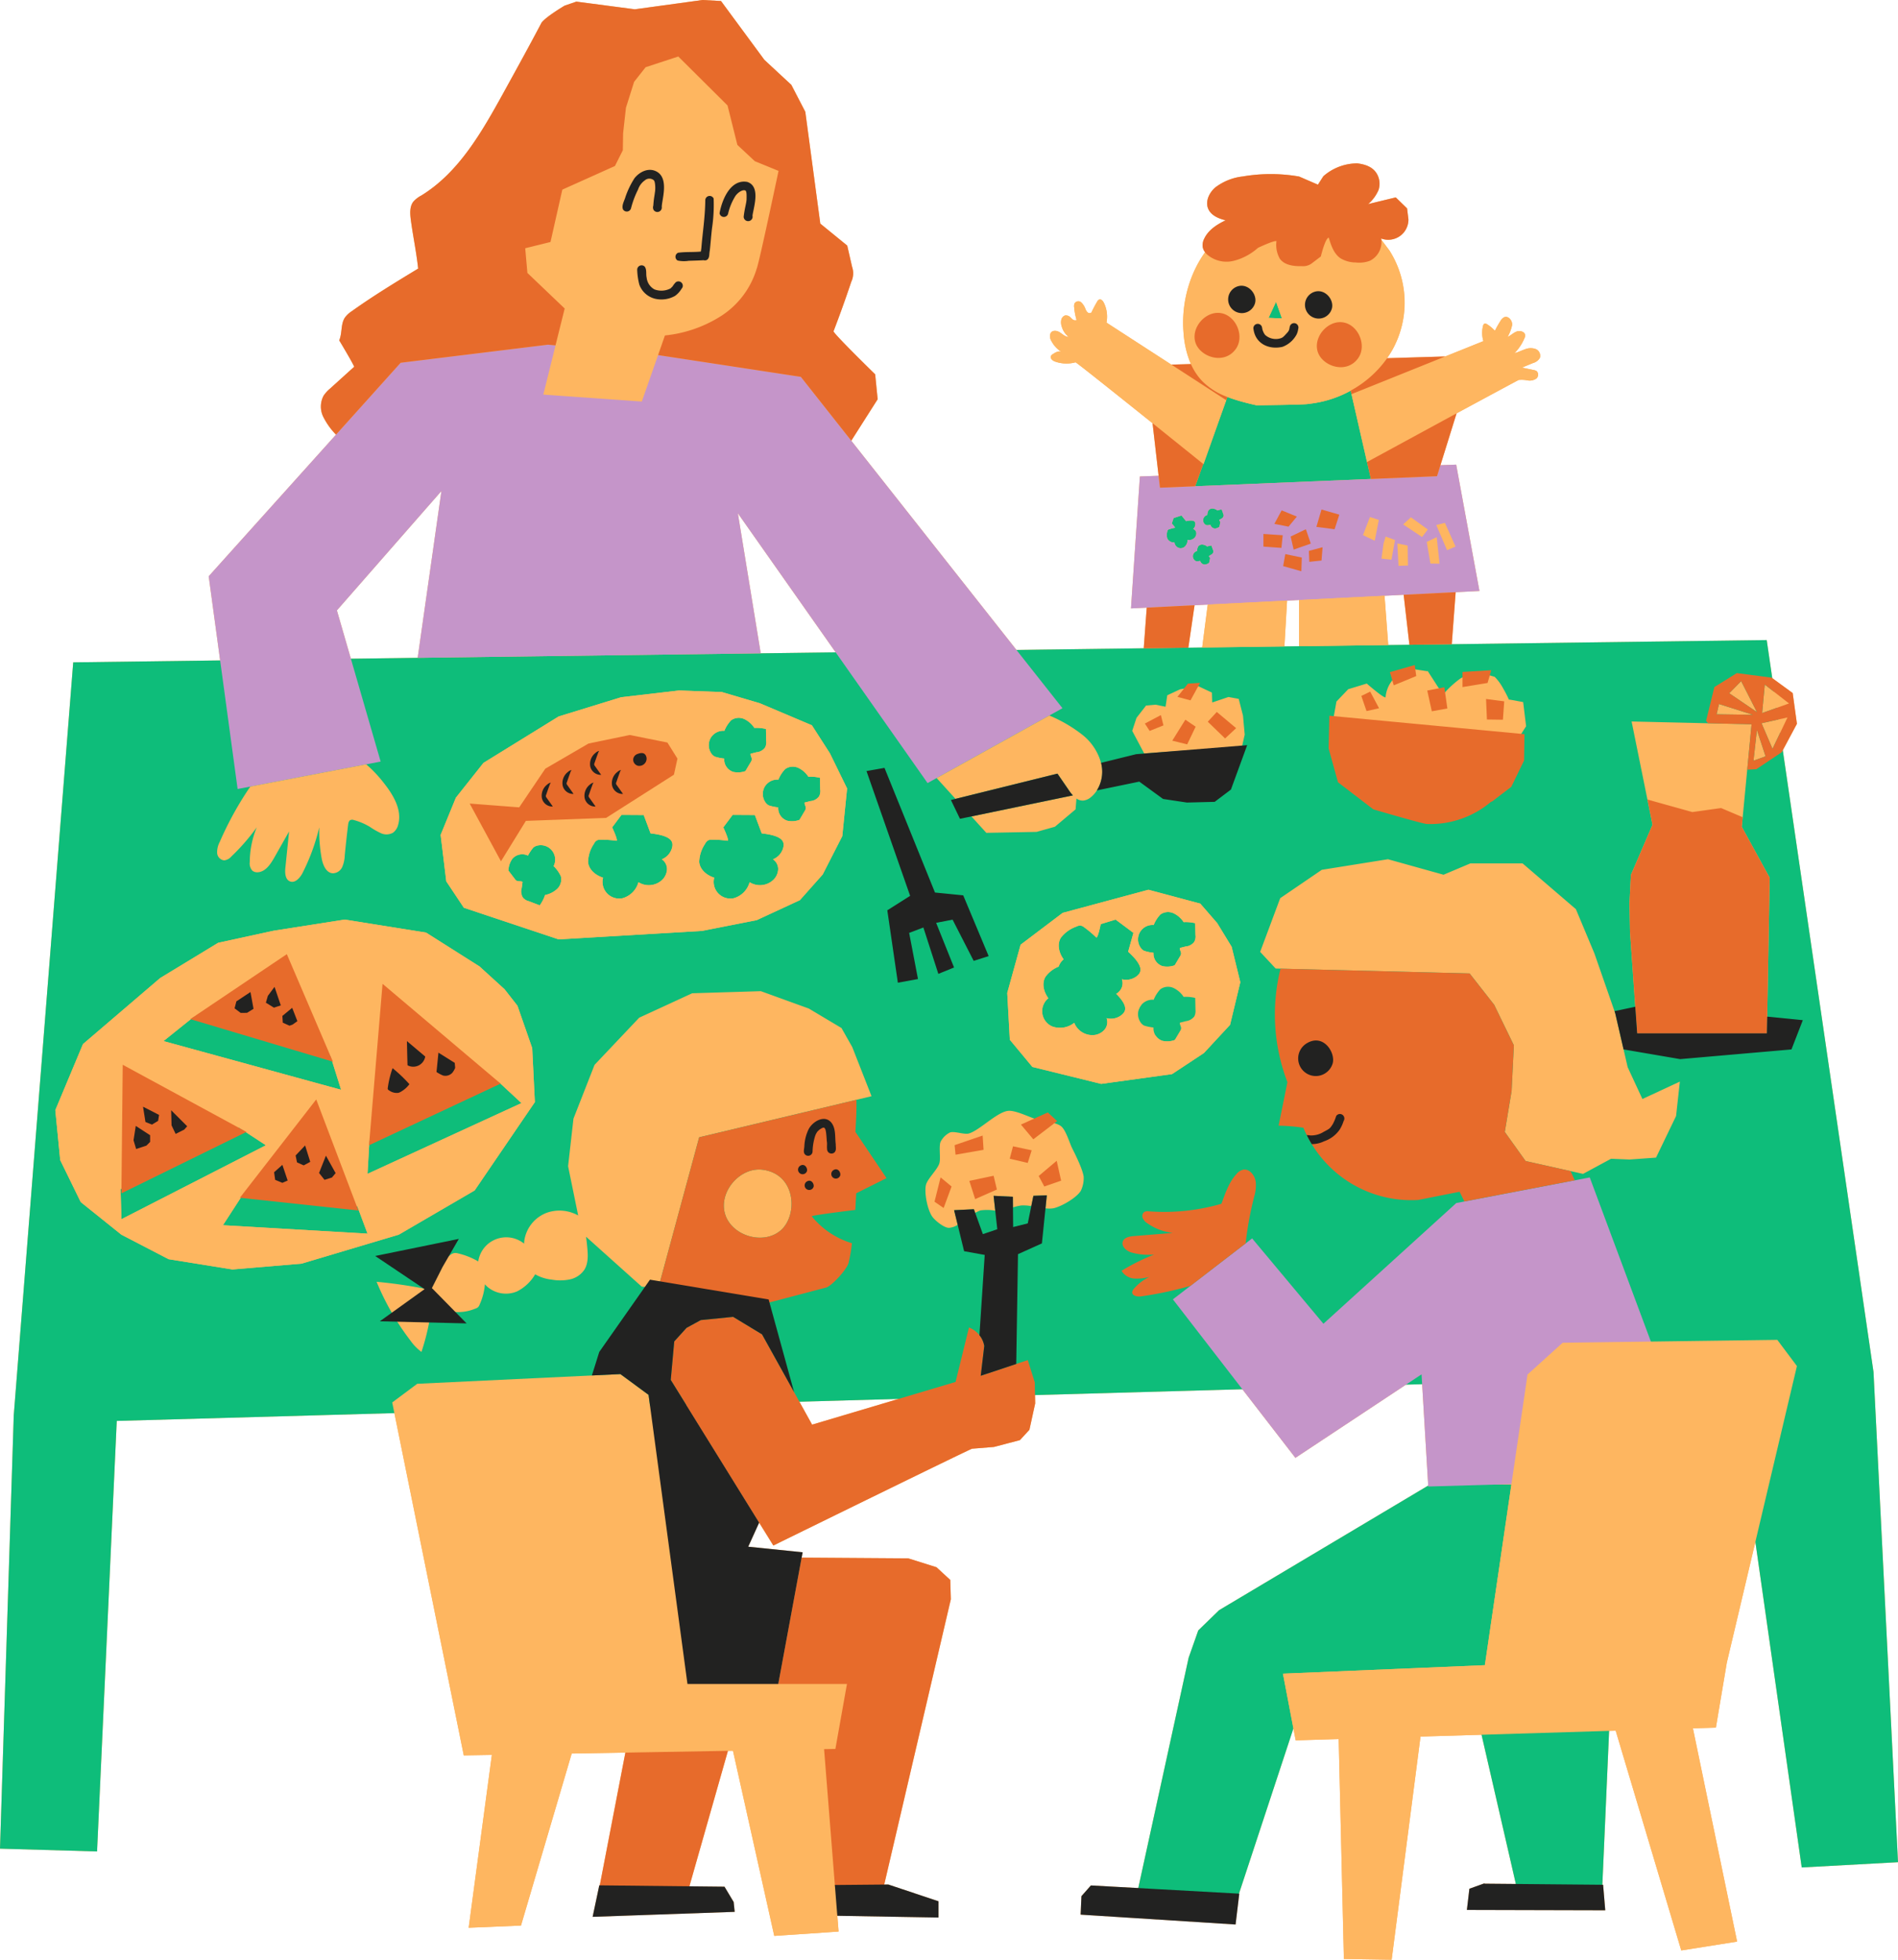 <?xml version="1.0" encoding="UTF-8"?><svg xmlns="http://www.w3.org/2000/svg" xmlns:xlink="http://www.w3.org/1999/xlink" data-name="Layer 1" height="448.7" preserveAspectRatio="xMidYMid meet" version="1.0" viewBox="0.0 0.0 434.7 448.7" width="434.7" zoomAndPan="magnify"><g id="change1_1"><path d="M347.83,87a6.947,6.947,0,0,1,2.03.1,2.696,2.696,0,0,0,1.95-.38,1.154,1.154,0,0,0,.12-1.75,1.691,1.691,0,0,0-.66-.24c-.91-.19-1.81-.38-2.71-.56.85-.35,1.71-.7,2.56-1.05a2.577,2.577,0,0,0,1.57-1.2,1.676,1.676,0,0,0-1.02-2.02,3.459,3.459,0,0,0-2.45.1c-.79.27-1.54.67-2.35.86a10.777,10.777,0,0,0,2.25-3.36,1.537,1.537,0,0,0,.18-.75c-.06-.81-1.17-1.12-1.93-.84-.76.28-1.35.91-2.09,1.24a9.087,9.087,0,0,0,1.05-2.77c.05-.99-.86-2.11-1.79-1.76a1.976,1.976,0,0,0-.88.86,21.23,21.23,0,0,0-1.28,2.27A8.17,8.17,0,0,0,340.57,74.24a.672.672,0,0,0-.6-.13.707.707,0,0,0-.27.36,6.536,6.536,0,0,0,.04,3.64L309.533,90.249h0L331,81.62l-13.3.4c-.07.1-.147.194-.219.293A22.137,22.137,0,0,0,318.21,57.34l-1.86-2.468c-.011-.088-.009-.178-.026-.265a4.624,4.624,0,0,0,6.248-4.37l-.309-2.519L319.678,45.199s-5.892,1.416-6.333,1.539a8.948,8.948,0,0,0,2.374-3.219,4.53,4.53,0,0,0-.522-3.956c-.773-1.142-2.102-1.888-4.335-2.155a11.802,11.802,0,0,0-7.773,2.941l-1.242,1.934-4.307-1.861a38.035,38.035,0,0,0-12.911-.017,12.726,12.726,0,0,0-6.308,2.527c-1.382,1.198-2.324,3.188-1.606,4.871.662,1.554,2.424,2.268,3.989,2.64-1.997.947-3.991,2.236-4.917,4.243a3.236,3.236,0,0,0-.327,1.927,2.764,2.764,0,0,0,.545,1.146A28.065,28.065,0,0,0,271.05,75.95a21.86,21.86,0,0,0,1.724,7.439L272.76,83.36l-4.47.13,12.557,8.138h0L253.42,73.87a7.175,7.175,0,0,0-.59-4.51c-.23-.47-.67-.96-1.11-.76a1.191,1.191,0,0,0-.47.52c-.47.8-.9,1.62-1.3,2.47-.75.36-1.08-.25-1.35-.83a3.773,3.773,0,0,0-1.01-1.56.991.991,0,0,0-1.51.34,1.784,1.784,0,0,0-.06.83,14.334,14.334,0,0,0,.55,2.92c-.68.2-.99-.22-1.36-.57a1.425,1.425,0,0,0-1.3-.48,1.377,1.377,0,0,0-.86,1.06,2.987,2.987,0,0,0,.12,1.48,4.686,4.686,0,0,0,1.57,2.36c-.77-.01-1.39-.65-2.06-1.07-.67-.41-1.69-.52-2.08.25a2.046,2.046,0,0,0,.22,1.79,6.38,6.38,0,0,0,2.3,2.47c-.64-.31-1.37.1-1.99.51a1.102,1.102,0,0,0-.42.41c-.25.55.35,1.07.85,1.26a7.883,7.883,0,0,0,4.78.2c.378.161,9.485,7.427,17.631,13.953l1.384,12.028L261.07,109.1l-2.04,30.21,5.691-.285L262.64,139.13l-.69,9.306-29.151.383L183.42,86.29l11.55,14.62,6.04-9.49-.57-5.71s-9.37-9.14-9.54-9.85q2.145-5.61,4.06-11.32a4.588,4.588,0,0,0,.19-3.46l-1.11-4.85-6.17-5.03-3.43-25.6-3.2-6.17-6.17-5.72L165.13.23,160.9,0,145.4,2.13,132,.37,129.32,1.29s-4.26,2.51-5.3,3.92c-2.86,5.43-5.83,10.81-8.79,16.18-4.89,8.85-10.13,18.09-18.74,23.38a6.235,6.235,0,0,0-1.85,1.44c-.83,1.12-.73,2.66-.56,4.04.48,3.69,1.27,7.34,1.69,11.25C90.63,64.62,85.49,67.74,80.59,71.24a6.171,6.171,0,0,0-1.57,1.44c-1.03,1.5-.6,3.58-1.33,5.25,0,0,3.1,5.15,3.43,6.05-1.84,1.66-3.68,3.33-5.52,4.99a7.715,7.715,0,0,0-1.49,1.64,5.301,5.301,0,0,0-.1,4.77,15.896,15.896,0,0,0,2.84,4.03,1.059,1.059,0,0,1,.1.12L91.76,83.06,47.8,131.95l2.62,19.268L16.77,151.66,3.15,324.07,0,423.29l22.23.64,4.51-98.58,63.585-1.79L106.22,401.94l6.43-.11-5.31,39.57,11.98-.5,11.62-39.39,36.93-.64,9.46,42.4,14.73-1-.287-3.61,23.177.4v-3.72l-11.5-3.84-.937.008L217.77,366.19l-.13-4.43-3.16-2.91-6.46-2.03-24.416-.17.226-1.22-12.46-1.28,2.5-5.51,3.249,5.242s45.145-22.155,45.522-22.17q2.501-.201,5.002-.403l5.952-1.565,2.172-2.361,1.322-6.043-.037-1.91,47.484-1.336,12.149,15.715,25.339-16.77,3.69-.104,1.388,23.22L279.22,368.68,274.44,373.32l-2.2,6.24-11.541,52.754-10.849-.601-2.165,2.448-.188,4.236,35.49,2.259.847-7.06-.071-.004,12.465-37.824L296.75,398.5l9.85-.3,1.19,50.35,10.94.17,6.61-51.09,13.979-.422,7.859,34.168-7.183-.065v-.082l-3.457,1.235-.576,4.857,31.692.082-.494-5.844-.17-.002,1.547-35.231L370.04,396.28l15.02,50.32,12.79-2.03L387.73,395.74l5.26-.16,2.5-14.86,6.545-27.682L412.65,427.59,434.7,426.39,429.09,314.14l-20.778-142.353L411.55,165.73l-.97-7.04-4.679-3.419L404.63,146.56l-72.13.948.89-11.916L338.84,135.32l-5.33-28.93-3.605.13L333.6,94.65m75.789,69.631-2.104.468-0-.001L409.39,164.28Zm-1.665,3.481,1.173-2.452-1.173,2.455Zm-.829-5.676-0-.002,2.842-1.015.002.002ZM310.567,88.724c-.128.08-.26.155-.39.232C310.307,88.879,310.439,88.804,310.567,88.724Zm1.197-.794c-.112.079-.228.154-.341.231C311.537,88.084,311.652,88.009,311.765,87.93Zm2.265-1.799c-.106.095-.215.187-.324.281C313.814,86.319,313.923,86.227,314.03,86.132Zm-1.11.935c-.106.084-.214.164-.321.247C312.706,87.231,312.814,87.15,312.92,87.066ZM287.79,92.8c-1.345-.308-2.712-.642-4.059-1.034C285.076,92.157,286.443,92.49,287.79,92.8Zm21.538-3.349c-.023.013-.045.027-.068.039a.355.355,0,0,0,.09-.04m5.401-3.992c.114-.11.228-.22.34-.333C314.979,85.238,314.865,85.348,314.751,85.458Zm1.888-2.05q.218-.267.429-.541Q316.857,83.14,316.639,83.408Zm-.911,1.049c.127-.138.253-.277.377-.418Q315.919,84.251,315.728,84.457Zm-41.52,1.419c-.181-.252-.354-.509-.517-.773Q273.935,85.499,274.208,85.876Zm-.788-1.224c-.148-.262-.286-.53-.418-.801C273.135,84.122,273.271,84.39,273.42,84.652ZM275.39,87.31a12.336,12.336,0,0,1-.906-1.054A12.256,12.256,0,0,0,275.39,87.31a17.284,17.284,0,0,0,7.216,4.116c-.504-.164-1.005-.336-1.496-.526A15.804,15.804,0,0,1,275.39,87.31Zm-3.22,60.99,1.42-9.718,3.02-.151L275.34,148.26l18.83-.25.61-10.487,32.215-1.61L321.48,136.19l1.32,11.446-4.849.064L317.1,136.41l-19.58.98v10.578l-28.448.374Zm-80.78,1.06.003.004-17.163.226L168.99,117.52ZM80.36,150.82l-3.2-11.06,23.94-27.33L95.66,150.62l67.131-.88-82.43,1.084Zm105.639,175.383-2.915-5.253,22.717-.639ZM168.03,435.504l.235,2.255-32.536,1.141,1.525-7.209.115.001L143.23,401.3l23.49-.41-8.83,31.023,8.046.086Z" fill="#feb660"/></g><g id="change2_1"><path d="M313.981,109.668l-40.242,1.668L281.11,90.9a48.829,48.829,0,0,0,6.68,1.9s11.73-.13,11.79-.31a25.681,25.681,0,0,0,9.77-3.04ZM434.7,426.39l-22.05,1.2L396.61,314.94,26.74,325.35l-4.51,98.58L0,423.29l3.15-99.22L16.77,151.66l387.86-5.1,24.46,167.58ZM122.5,252.35l-.61-12.36-3.38-9.71-2.96-3.78-5.72-5.21-12.26-7.76-18.6-2.97-16.34,2.56-12.67,2.76-13.28,8.07L19,239.07l-6.33,15.12,1.12,11.44,4.7,9.61,9.3,7.46,10.83,5.62,14.61,2.35,15.83-1.33,22.28-6.64,17.37-10.12Zm71.51-71.81-3.94-8.06-4.12-6.41-11.91-5.04-8.7-2.57-9.81-.36-13.28,1.55-14.3,4.4-17.22,10.63-6.32,7.97-3.49,8.52,1.29,10.63,4.03,6.05,21.71,7.24,32.8-1.93,12.56-2.47,9.89-4.58,5.22-5.87,4.49-8.79Zm90.06,44.36-1.99-8.12-3.3-5.41-3.88-4.47-11.87-3.17-19.64,5.29-9.64,7.29-3.06,11.05.59,10.71,5.17,6.23,15.76,3.88,16.22-2.24,7.3-4.82,5.99-6.46ZM271.647,119.33,270.598,118.029l-1.805.588-.42,1.259s.84.881.715.969a9.734,9.734,0,0,0-1.29.331.712.712,0,0,0-.319.174.732.732,0,0,0-.141.361,2.885,2.885,0,0,0,.011,1.603,1.66,1.66,0,0,0,1.643.884,1.421,1.421,0,0,0,2.147,1.128,1.959,1.959,0,0,0,.842-1.715,1.666,1.666,0,0,0,1.841-.793,1.341,1.341,0,0,0,.13-.995.995.995,0,0,0-.695-.694,1.462,1.462,0,0,0,.514-1.269C273.717,119.386,273.412,118.949,271.647,119.33Zm4.843,5.805a2.084,2.084,0,0,0-1.065-.448,1.122,1.122,0,0,0-1.02.452,2.806,2.806,0,0,0-.263,1.036,1.231,1.231,0,0,0-.478,2.162.865.865,0,0,0,.39.185,3.84,3.84,0,0,0,.821-.095,1.115,1.115,0,0,0,1.08.838,1.855,1.855,0,0,0,.975-.395l.19-.872a.543.543,0,0,0,.017-.225c-.035-.169-.224-.276-.255-.446l.446-.285a.818.818,0,0,0,.466-1.191l-.335-.942A3.466,3.466,0,0,0,276.49,125.135Zm2.35-8.25a2.084,2.084,0,0,0-1.065-.448,1.122,1.122,0,0,0-1.02.452,2.806,2.806,0,0,0-.263,1.036,1.231,1.231,0,0,0-.478,2.162.865.865,0,0,0,.39.185,3.84,3.84,0,0,0,.821-.095,1.115,1.115,0,0,0,1.08.838,1.855,1.855,0,0,0,.975-.395l.19-.872a.543.543,0,0,0,.017-.225c-.035-.169-.224-.276-.255-.446l.446-.285a.818.818,0,0,0,.466-1.191l-.335-.942A3.466,3.466,0,0,0,278.84,116.885ZM346.15,339.93l-18.47-.12-48.46,28.87-4.78,4.64-2.2,6.24-11.65,53.25,22.87,1.7,12.77-38.75-2.4-12.54,46.25-1.94Zm-8.098,51.772,9.234,40.147,19.672.401L368.765,391.1ZM84.613,261.127l-.438,7.65L119.431,252.58l-5.071-4.712ZM55.364,273.909l-4.304,6.632,33.115,1.926-2.346-6.265Zm-11.09-41.004L37.448,238.378l40.674,11.152-2.422-7.713ZM27.616,272.258l.19,6.908,33.09-16.932-6.265-4.102ZM174.459,190.823l-1.57-4.201-5.093-.032-2.134,2.851s1.391,2.955.999,3.071a26.113,26.113,0,0,0-3.563-.249,1.91,1.91,0,0,0-.96.173,1.964,1.964,0,0,0-.664.801,7.741,7.741,0,0,0-1.329,4.089c.084,1.451,1.28,2.937,3.434,3.641a3.813,3.813,0,0,0,4.511,4.689,5.255,5.255,0,0,0,3.595-3.655,4.47,4.47,0,0,0,5.358-.461,3.599,3.599,0,0,0,1.174-2.424,2.67,2.67,0,0,0-1.182-2.356,3.923,3.923,0,0,0,2.382-2.795C179.68,192.717,179.274,191.347,174.459,190.823Zm101.87,37.771,1.218-4.316-4.088-3.037-3.407,1.037s-.625,3.205-1.01,3.068a26.111,26.111,0,0,0-2.726-2.308,1.91,1.91,0,0,0-.877-.428,1.964,1.964,0,0,0-1.009.253,7.741,7.741,0,0,0-3.49,2.512c-.791,1.22-.704,3.126.616,4.967a3.813,3.813,0,0,0,.865,6.449,5.255,5.255,0,0,0,5.06-.822,4.47,4.47,0,0,0,4.594,2.796,3.599,3.599,0,0,0,2.38-1.26,2.67,2.67,0,0,0,.44-2.598,3.923,3.923,0,0,0,3.573-.846C279.42,233.209,279.903,231.864,276.329,228.594ZM258.38,217.91l1.21-4.31-4.08-3.04-3.41,1.04s-.63,3.2-1.01,3.06a25.944,25.944,0,0,0-2.73-2.3,1.878,1.878,0,0,0-.87-.43,2.017,2.017,0,0,0-1.01.25,7.677,7.677,0,0,0-3.49,2.51c-.79,1.22-.71,3.13.61,4.97a3.658,3.658,0,0,0-1.14,1.67,6.873,6.873,0,0,0-2.97,2.27c-.8,1.22-.71,3.13.61,4.97a3.811,3.811,0,0,0,.87,6.45,5.261,5.261,0,0,0,5.06-.82,4.456,4.456,0,0,0,4.59,2.79,3.594,3.594,0,0,0,2.38-1.26,2.666,2.666,0,0,0,.44-2.6,3.897,3.897,0,0,0,3.57-.84c.88-.78,1.36-1.99-1.36-4.73a3.171,3.171,0,0,0,.85-.74,2.641,2.641,0,0,0,.44-2.6,3.923,3.923,0,0,0,3.58-.84C261.47,222.53,261.95,221.18,258.38,217.91ZM148.999,190.823l-1.57-4.201-5.093-.032-2.134,2.851s1.391,2.955.999,3.071a26.113,26.113,0,0,0-3.563-.249,1.91,1.91,0,0,0-.96.173,1.964,1.964,0,0,0-.664.801,7.741,7.741,0,0,0-1.33,4.089c.084,1.451,1.28,2.937,3.434,3.641a3.813,3.813,0,0,0,4.511,4.689,5.255,5.255,0,0,0,3.595-3.655,4.47,4.47,0,0,0,5.358-.461,3.599,3.599,0,0,0,1.174-2.424,2.67,2.67,0,0,0-1.182-2.356,3.923,3.923,0,0,0,2.382-2.795C154.22,192.717,153.814,191.347,148.999,190.823Zm36.143-12.973a5.591,5.591,0,0,0-2.332-2.041,3.011,3.011,0,0,0-2.981.288,7.53,7.53,0,0,0-1.547,2.415,3.304,3.304,0,0,0-3.046,5.101,2.321,2.321,0,0,0,.837.801,10.302,10.302,0,0,0,2.17.454,2.993,2.993,0,0,0,2.04,3.047,4.977,4.977,0,0,0,2.816-.182l1.221-2.059a1.456,1.456,0,0,0,.233-.558c.053-.461-.336-.892-.271-1.352l1.376-.348a2.195,2.195,0,0,0,2.195-2.638l-.055-2.682A9.298,9.298,0,0,0,185.142,177.85Zm85.944,50.405a5.591,5.591,0,0,0-2.332-2.041,3.011,3.011,0,0,0-2.981.288,7.529,7.529,0,0,0-1.547,2.415,3.304,3.304,0,0,0-3.046,5.101,2.321,2.321,0,0,0,.837.801,10.302,10.302,0,0,0,2.17.454,2.993,2.993,0,0,0,2.04,3.047,4.977,4.977,0,0,0,2.816-.182l1.221-2.059a1.456,1.456,0,0,0,.233-.558c.053-.461-.336-.892-.271-1.352l1.376-.348a2.195,2.195,0,0,0,2.195-2.638l-.055-2.682A9.299,9.299,0,0,0,271.086,228.256ZM258.38,217.91l1.21-4.31-4.08-3.04-3.41,1.04s-.63,3.2-1.01,3.06a25.944,25.944,0,0,0-2.73-2.3,1.878,1.878,0,0,0-.87-.43,2.017,2.017,0,0,0-1.01.25,7.677,7.677,0,0,0-3.49,2.51c-.79,1.22-.71,3.13.61,4.97a3.658,3.658,0,0,0-1.14,1.67,6.873,6.873,0,0,0-2.97,2.27c-.8,1.22-.71,3.13.61,4.97a3.811,3.811,0,0,0,.87,6.45,5.261,5.261,0,0,0,5.06-.82,4.456,4.456,0,0,0,4.59,2.79,3.594,3.594,0,0,0,2.38-1.26,2.666,2.666,0,0,0,.44-2.6,3.897,3.897,0,0,0,3.57-.84c.88-.78,1.36-1.99-1.36-4.73a3.171,3.171,0,0,0,.85-.74,2.641,2.641,0,0,0,.44-2.6,3.923,3.923,0,0,0,3.58-.84C261.47,222.53,261.95,221.18,258.38,217.91Zm12.706-6.768a5.592,5.592,0,0,0-2.332-2.041,3.011,3.011,0,0,0-2.981.288,7.53,7.53,0,0,0-1.547,2.415,3.304,3.304,0,0,0-3.046,5.101,2.321,2.321,0,0,0,.837.801,10.302,10.302,0,0,0,2.17.454,2.993,2.993,0,0,0,2.04,3.047,4.977,4.977,0,0,0,2.816-.182l1.221-2.059a1.456,1.456,0,0,0,.233-.558c.053-.461-.336-.892-.271-1.352l1.376-.348a2.195,2.195,0,0,0,2.195-2.638l-.055-2.682A9.298,9.298,0,0,0,271.086,211.142ZM124.845,204.93a5.591,5.591,0,0,0,2.765-1.399,3.011,3.011,0,0,0,.848-2.872,7.53,7.53,0,0,0-1.661-2.338,3.304,3.304,0,0,0-3.592-4.733,2.32,2.32,0,0,0-1.056.477,10.302,10.302,0,0,0-1.233,1.843,2.993,2.993,0,0,0-3.589.752,4.977,4.977,0,0,0-.885,2.679l1.453,1.903a1.456,1.456,0,0,0,.431.425c.408.222.953.022,1.355.254l-.192,1.407a2.195,2.195,0,0,0,1.625,3.023l2.508.953A9.299,9.299,0,0,0,124.845,204.93Zm47.923-38.256a5.591,5.591,0,0,0-2.332-2.041,3.011,3.011,0,0,0-2.981.288,7.53,7.53,0,0,0-1.547,2.415,3.304,3.304,0,0,0-3.046,5.101,2.321,2.321,0,0,0,.837.801,10.302,10.302,0,0,0,2.17.454,2.993,2.993,0,0,0,2.04,3.047,4.977,4.977,0,0,0,2.816-.182l1.221-2.059a1.456,1.456,0,0,0,.233-.558c.053-.461-.336-.892-.271-1.352l1.376-.348a2.195,2.195,0,0,0,2.195-2.638l-.055-2.682A9.298,9.298,0,0,0,172.768,166.674ZM292.251,69.098l-1.715,3.688,3.073.129Z" fill="#0ebd7a"/></g><g id="change3_1"><path d="M243.34,162.16l-30.9,17.14-21.05-29.94-22.4-31.84,5.24,32.07-78.57,1.03,5.44-38.19L77.16,139.76l3.2,11.06,6.82,23.56-32.76,6.28-4-29.44L47.8,131.95,91.76,83.06l33.75-4.14,25.25,2.39,32.66,4.98,49.38,62.53Zm43.433,121.399-18.146,13.958,28.057,36.292,28.894-19.123,1.535,25.684,62.673-1.815-25.684-68.955-30.569,5.863-30.429,27.638ZM338.84,135.32l-79.81,3.99,2.04-30.21,4.29-.16.31,2.73,63.45-2.63.78-2.52,3.61-.13Zm-65.02-12.5a1.351,1.351,0,0,0,.13-1,.981.981,0,0,0-.69-.69,1.501,1.501,0,0,0,.51-1.27c-.05-.47-.36-.91-2.12-.53l-1.05-1.3-1.81.59-.42,1.26s.84.88.72.96a11.11,11.11,0,0,0-1.29.34.623.623,0,0,0-.32.17.668.668,0,0,0-.14.36,2.899,2.899,0,0,0,.01,1.6,1.66,1.66,0,0,0,1.64.89,1.477,1.477,0,0,0,1.37,1.33,1.646,1.646,0,0,0,.78-.2,1.97,1.97,0,0,0,.84-1.72A1.66,1.66,0,0,0,273.82,122.82Zm4.07,3.61a1.085,1.085,0,0,0-.1-.58c-.11-.31-.22-.63-.33-.94a3.249,3.249,0,0,0-.97.23,2.045,2.045,0,0,0-1.06-.45,1.133,1.133,0,0,0-1.03.45,2.842,2.842,0,0,0-.26,1.04,1.235,1.235,0,0,0-.48,2.16.868.868,0,0,0,.39.18,3.512,3.512,0,0,0,.83-.09,1.114,1.114,0,0,0,1.08.84,1.849,1.849,0,0,0,.97-.4c.06-.29.13-.58.19-.87a.601.601,0,0,0,.02-.23c-.04-.17-.23-.27-.26-.44.15-.1.3-.19.45-.29A1.077,1.077,0,0,0,277.89,126.43Zm2.35-8.25a1.086,1.086,0,0,0-.1-.58c-.11-.31-.22-.63-.33-.94a3.249,3.249,0,0,0-.97.23,2.042,2.042,0,0,0-1.07-.45,1.126,1.126,0,0,0-1.02.45,2.843,2.843,0,0,0-.26,1.04,1.235,1.235,0,0,0-.48,2.16.868.868,0,0,0,.39.18,3.512,3.512,0,0,0,.83-.09,1.114,1.114,0,0,0,1.08.84,1.849,1.849,0,0,0,.97-.4c.06-.29.13-.58.19-.87a.599.599,0,0,0,.02-.23c-.04-.17-.23-.27-.26-.44.15-.1.3-.19.45-.29A1.078,1.078,0,0,0,280.24,118.18Z" fill="#c595c9"/></g><g id="change1_2"><path d="M121.89,239.99l-3.38-9.71-2.96-3.78-5.72-5.21-12.26-7.76-18.6-2.97-16.34,2.56-12.67,2.76-13.28,8.07L19,239.07l-6.33,15.12,1.12,11.44,4.7,9.61,9.3,7.46,10.83,5.62,14.61,2.35,15.83-1.33,22.28-6.64,17.37-10.12,13.79-20.23Zm-77.62-7.08,31.43,8.91,2.42,7.71L37.45,238.38ZM27.81,279.17l-.19-6.91,27.01-14.13,6.27,4.1Zm23.25,1.37,4.3-6.63,26.47,2.29,2.34,6.27Zm33.11-11.76.44-7.65,29.75-13.26,5.07,4.71Zm12.353,40.769a11.359,11.359,0,0,1-2.503-2.573,58.929,58.929,0,0,1-7.77-13.483,107.005,107.005,0,0,1,12.879,1.975A51.063,51.063,0,0,1,96.523,309.549ZM405.31,200.98l-.64,35.62H374.96L373.32,213.35l-.12-6.56.33-6.45,4.95-11.5-1.17-5.77-3.62-17.87,27.47.64-2.03,21.28-.21,2.2ZM247.54,272.66c-.97,1.6-4.46,3.62-6.28,4a6.025,6.025,0,0,1-1.81.01l.3-2.97-3.07.11-.48,2.36a10.15,10.15,0,0,0-2.28-.16,12.183,12.183,0,0,0-1.92.45l-.02-2.43-4.41-.22.37,3.4a10.898,10.898,0,0,0-3.4-.06,6.068,6.068,0,0,0-1.18.58l-.31-.85-4.53.22.82,3.35a4.363,4.363,0,0,1-1.98.69c-1.12.02-3.06-1.56-3.75-2.44-1.16-1.48-1.96-5.51-1.55-7.34.32-1.45,2.73-3.62,3.1-5.06.3-1.16-.16-3.68.24-4.81a4.807,4.807,0,0,1,2.21-2.2c1.03-.33,3.28.56,4.32.24,2.46-.75,6.37-4.86,8.93-5.17,1.68-.2,4.86,1.44,6.48,1.91,1.43.41,4.57.68,5.71,1.63,1.09.9,1.9,3.79,2.53,5.06.78,1.55,2.35,4.72,2.61,6.44A6.672,6.672,0,0,1,247.54,272.66ZM352.69,81.92a2.577,2.577,0,0,1-1.57,1.2c-.85.35-1.71.7-2.56,1.05.9.18,1.8.37,2.71.56a1.691,1.691,0,0,1,.66.24,1.154,1.154,0,0,1-.12,1.75,2.696,2.696,0,0,1-1.95.38,6.947,6.947,0,0,0-2.03-.1c-.36.07-28.81,15.57-34.75,18.8l-3.55-15.55,30.21-12.14a6.536,6.536,0,0,1-.04-3.64.707.707,0,0,1,.27-.36.672.672,0,0,1,.6.13,8.17,8.17,0,0,1,1.81,1.51,21.232,21.232,0,0,1,1.28-2.27,1.976,1.976,0,0,1,.88-.86c.93-.35,1.84.77,1.79,1.76a9.087,9.087,0,0,1-1.05,2.77c.74-.33,1.33-.96,2.09-1.24.76-.28,1.87.03,1.93.84a1.537,1.537,0,0,1-.18.75,10.777,10.777,0,0,1-2.25,3.36c.81-.19,1.56-.59,2.35-.86a3.459,3.459,0,0,1,2.45-.1A1.676,1.676,0,0,1,352.69,81.92Zm-71.84,9.71-5.19,14.66c-5.32-4.27-28.71-23.07-29.32-23.33a7.883,7.883,0,0,1-4.78-.2c-.5-.19-1.1-.71-.85-1.26a1.102,1.102,0,0,1,.42-.41c.62-.41,1.35-.82,1.99-.51a6.38,6.38,0,0,1-2.3-2.47,2.046,2.046,0,0,1-.22-1.79c.39-.77,1.41-.66,2.08-.25.67.42,1.29,1.06,2.06,1.07a4.686,4.686,0,0,1-1.57-2.36,2.987,2.987,0,0,1-.12-1.48,1.377,1.377,0,0,1,.86-1.06,1.425,1.425,0,0,1,1.3.48c.37.35.68.77,1.36.57a14.334,14.334,0,0,1-.55-2.92,1.784,1.784,0,0,1,.06-.83.991.991,0,0,1,1.51-.34,3.773,3.773,0,0,1,1.01,1.56c.27.58.6,1.19,1.35.83.4-.85.83-1.67,1.3-2.47a1.191,1.191,0,0,1,.47-.52c.44-.2.88.29,1.11.76a7.175,7.175,0,0,1,.59,4.51Zm37.36-34.29-6.12-8.12-26.3,2.63-7.54,3.25c-5.34,5.38-7.7,13.29-7.2,20.85.28,4.13,1.45,8.4,4.34,11.36,3.2,3.28,7.93,4.46,12.4,5.49,0,0,11.73-.13,11.79-.31a25.147,25.147,0,0,0,19.34-12.43A22.361,22.361,0,0,0,318.21,57.34ZM290.54,72.79l1.71-3.69,1.36,3.82ZM178.315,39.13c-1.34,6.33-4.6,21.59-5.01,22.4a19.51,19.51,0,0,1-8.11,10.8,29.427,29.427,0,0,1-12.9,4.48l-5.3,15.13-22.56-1.59,4.9-19.71-8.54-8.15-.5-5.65,5.79-1.43,2.71-11.99,12.05-5.41,1.81-3.61.06-3.87.65-5.86,1.87-5.93,2.64-3.35,7.48-2.45,11.28,11.21,2.25,9.03,4,3.73Zm.426,242.65c-4.027,3.37-11.252,1.161-12.705-3.885s3.489-10.76,8.691-10.049C182.423,268.899,182.767,278.41,178.741,281.78ZM199.61,251.001,160.13,260.41l-9.37,34.57-3.79-.38-12.75-11.43c.14.98.2,1.61.26,2.24.18,1.81.32,3.77-.64,5.32a5.358,5.358,0,0,1-3.38,2.23,11.084,11.084,0,0,1-4.14.03,9.464,9.464,0,0,1-3.75-1.21,10.059,10.059,0,0,1-4.18,3.93,6.564,6.564,0,0,1-6.6-.93,5.525,5.525,0,0,1-.73-.72,14.042,14.042,0,0,1-1.21,4.65,1.846,1.846,0,0,1-.35.59,1.899,1.899,0,0,1-.72.37,10.1,10.1,0,0,1-4.62.73,6.574,6.574,0,0,1-4.05-2.54,12.174,12.174,0,0,1-2.04-4.41,1.815,1.815,0,0,1-.09-.86,1.903,1.903,0,0,1,.47-.78,32.989,32.989,0,0,1,4.56-4.36,2.31,2.31,0,0,1,1-.53,2.229,2.229,0,0,1,.89.07,16.719,16.719,0,0,1,4.63,1.84,6.578,6.578,0,0,1,1.68-3.48,6.506,6.506,0,0,1,8.83-.59,4.867,4.867,0,0,1,.04-.66,8.058,8.058,0,0,1,5.23-6.44,8.766,8.766,0,0,1,7.11.65l-2.31-11.28,1.23-10.89,4.83-12.32,10.23-10.8,12.13-5.59,15.73-.48,10.99,3.98,7.48,4.46,2.46,4.35ZM91.2,188.82a3.218,3.218,0,0,1-1.18,1.84,3.045,3.045,0,0,1-2.73.14,16.475,16.475,0,0,1-2.48-1.41,14.308,14.308,0,0,0-3.72-1.61,1.218,1.218,0,0,0-.82-.02c-.39.18-.49.67-.54,1.09q-.435,3.495-.77,7.01A7.39,7.39,0,0,1,78.39,198.5a2.432,2.432,0,0,1-2.11,1.46c-1.56-.03-2.33-1.89-2.61-3.42a35.343,35.343,0,0,1-.55-7.11,46.83,46.83,0,0,1-3.92,10.64c-.59,1.03-1.63,2.16-2.74,1.76-1.14-.4-1.23-1.95-1.1-3.15.28-2.76.57-5.53.85-8.3-1.13,2-2.26,3.99-3.39,5.99-.86,1.5-1.97,3.19-3.7,3.35a1.784,1.784,0,0,1-1.31-.35,2.452,2.452,0,0,1-.61-1.98,21.284,21.284,0,0,1,1.6-7.95,47.599,47.599,0,0,1-5.79,6.65,2.57,2.57,0,0,1-1.65.91,1.806,1.806,0,0,1-1.63-1.71,5.033,5.033,0,0,1,.59-2.5,76.173,76.173,0,0,1,7.01-12.69l26.54-5.09a28.97,28.97,0,0,1,4.12,4.38C90.13,182.1,92.12,185.49,91.2,188.82Zm131.29-1.88,24.12-5-.07.89-.2,2.49-4.73,3.98-4.2,1.18-11.51.22Zm27.35-4.4a3.176,3.176,0,0,1-1.78.77,2.377,2.377,0,0,1-1.52-.48,6.892,6.892,0,0,1-1.76-1.92c-.86-1.26-1.73-2.51-2.59-3.77l-23.35,5.78-4.32-4.77,17.79-9.87,3.54-1.97,4.5-2.49c.16.08.32.15.48.23a32.273,32.273,0,0,1,7.07,4.2,12.334,12.334,0,0,1,4.37,6.82A7.725,7.725,0,0,1,249.84,182.54Zm1.38-1.56a6.218,6.218,0,0,1-1.38,1.56,3.176,3.176,0,0,1-1.78.77,2.377,2.377,0,0,1-1.52-.48,4.54,4.54,0,0,1-.82-.71m49.06-44.6-.61,10.49-18.83.25,1.27-9.83Zm23.17,10.18-20.43.27V137.39l19.58-.98Zm12.975-27.984,2.43,5.421-1.934.846-2.469-5.763Zm-1.874,3.268.647,6.087-2.092-.038-.837-4.946Zm-5.91-4.536,3.869,2.791-1.318,1.726-4.335-2.889Zm-.747,6.476.076,4.565-2.168.076-.19-3.538-.076-1.598ZM319.5,123.662l-.812,4.503-2.288-.258.47-3.451L317.35,122.85Zm-3.704-4.619-.944,4.777-2.686-1.291,1.59-4.14ZM288.614,217.956l4.59-12.297,9.526-6.495,15.155-2.425,12.73,3.55,6.148-2.598h11.95l12.21,10.478,4.243,10.132,4.763,13.682,2.858,12.383,3.377,7.274,8.573-3.983-.866,7.88-4.59,9.526-6.062.433-4.243-.173-6.408,3.464-13.163-2.944-4.763-6.668,1.559-9.352.52-10.478-4.503-9.266-5.629-7.188-44.424-1.126ZM387.73,395.74l10.12,48.83-12.79,2.03-15.02-50.32-44.7,1.35-6.61,51.09-10.94-.17L306.6,398.2l-9.85.3-2.92-15.28,46.25-1.94,9.77-66.56,8.05-7.27,49.16-.66,4.49,6-16.06,67.93-2.5,14.86Zm-198.99,4.77,3.32,41.76-14.73,1-9.46-42.4-36.93.64L119.32,440.9l-11.98.5,5.31-39.57-6.43.11L89.83,321.12l5.73-4.27,46.53-2.22,6.45,4.75,8.91,66.2h36.53l-2.65,14.88Zm70.573-233.165.979-2.976,2.193-2.819,2.153-.196,2.31.47.392-2.623,2.936-1.37,4.189-.705,3.093,1.449.078,2.271,3.72-1.253,2.349.431.979,3.837.392,4.346-.626,2.741-22.396,1.566Zm142.165-3.674-8.321-.125.544-2.342ZM282.08,216.78l-3.3-5.41-3.88-4.47-11.87-3.17-19.64,5.29-9.64,7.29-3.06,11.05.59,10.71,5.17,6.23,15.76,3.88,16.22-2.24,7.3-4.82,5.99-6.46,2.35-9.76Zm-25.14,7.44a2.641,2.641,0,0,1-.44,2.6,3.171,3.171,0,0,1-.85.74c2.72,2.74,2.24,3.95,1.36,4.73a3.897,3.897,0,0,1-3.57.84,2.666,2.666,0,0,1-.44,2.6,3.594,3.594,0,0,1-2.38,1.26,4.456,4.456,0,0,1-4.59-2.79,5.261,5.261,0,0,1-5.06.82,3.811,3.811,0,0,1-.87-6.45c-1.32-1.84-1.41-3.75-.61-4.97a6.873,6.873,0,0,1,2.97-2.27,3.658,3.658,0,0,1,1.14-1.67c-1.32-1.84-1.4-3.75-.61-4.97a7.677,7.677,0,0,1,3.49-2.51,2.017,2.017,0,0,1,1.01-.25,1.878,1.878,0,0,1,.87.43,25.944,25.944,0,0,1,2.73,2.3c.38.14,1.01-3.06,1.01-3.06l3.41-1.04,4.08,3.04-1.21,4.31c3.57,3.27,3.09,4.62,2.14,5.47A3.923,3.923,0,0,1,256.94,224.22Zm16.6,8.51a2.924,2.924,0,0,1-1.94,1.09c-.45.12-.91.23-1.37.35-.07.46.32.89.27,1.35a1.513,1.513,0,0,1-.23.56c-.41.69-.82,1.37-1.23,2.06a5.032,5.032,0,0,1-2.81.18,2.985,2.985,0,0,1-2.04-3.05,10.527,10.527,0,0,1-2.17-.45,2.303,2.303,0,0,1-.84-.8,3.302,3.302,0,0,1,3.05-5.1,7.717,7.717,0,0,1,1.54-2.42,3.021,3.021,0,0,1,2.98-.29,5.649,5.649,0,0,1,2.34,2.05,9.095,9.095,0,0,1,2.65.24c.02.89.04,1.79.06,2.68A2.899,2.899,0,0,1,273.54,232.73Zm0-17.11a2.924,2.924,0,0,1-1.94,1.09c-.45.11-.91.23-1.37.35-.07.46.32.89.27,1.35a1.513,1.513,0,0,1-.23.56c-.41.68-.82,1.37-1.23,2.05a4.954,4.954,0,0,1-2.81.19,2.985,2.985,0,0,1-2.04-3.05,9.897,9.897,0,0,1-2.17-.46,2.224,2.224,0,0,1-.84-.8,3.306,3.306,0,0,1,3.05-5.1,7.555,7.555,0,0,1,1.54-2.41,3.021,3.021,0,0,1,2.98-.29,5.556,5.556,0,0,1,2.34,2.04,9.086,9.086,0,0,1,2.65.25c.02.89.04,1.78.06,2.68A2.915,2.915,0,0,1,273.54,215.62Zm128.849-52.572-6.341-4.315,2.73-2.774Zm7.354-1.982-6.165,2.202.616-6.517Zm-3.787,10.392-2.51-5.856,5.945-1.321Zm-3.567-4.315,1.982,6.033-2.774,1.013Zm-96.976-2.763.676-3.748,2.703-2.826,4.239-1.29s3.932,3.44,4.305,3.144a7.154,7.154,0,0,1,6.107-6.494l3.412.524.123-.061,2.457,3.809a15.448,15.448,0,0,0,1.167,1.474,22.961,22.961,0,0,1,3.759-3.469,3.145,3.145,0,0,1,1.135-.51c.99-.168,1.928-.551,2.93-.697.733-.106.191-.366,3.91.744a11.541,11.541,0,0,1,1.938,2.662,27.132,27.132,0,0,1,1.318,2.56h.246l3.01.553.676,5.529-1.413,2.212ZM190.07,172.48l-4.12-6.41-11.91-5.04-8.7-2.57-9.81-.36-13.28,1.55-14.3,4.4-17.22,10.63-6.32,7.97-3.49,8.52,1.29,10.63,4.03,6.05,21.71,7.24,32.8-1.93,12.56-2.47,9.89-4.58,5.22-5.87,4.49-8.79,1.1-10.91Zm-62.46,31.05a5.548,5.548,0,0,1-2.77,1.4,8.979,8.979,0,0,1-1.22,2.37c-.83-.31-1.67-.63-2.5-.95a2.889,2.889,0,0,1-1.35-.82,2.96,2.96,0,0,1-.28-2.2c.06-.47.13-.94.19-1.41-.4-.23-.94-.03-1.35-.25a1.359,1.359,0,0,1-.43-.43c-.49-.63-.97-1.27-1.46-1.9a5.021,5.021,0,0,1,.89-2.68,2.988,2.988,0,0,1,3.59-.75,9.826,9.826,0,0,1,1.23-1.84,2.187,2.187,0,0,1,1.06-.48,3.304,3.304,0,0,1,3.59,4.73,7.619,7.619,0,0,1,1.66,2.34A2.996,2.996,0,0,1,127.61,203.53Zm26.35-9.57a3.952,3.952,0,0,1-2.39,2.8,2.678,2.678,0,0,1,1.19,2.36,3.615,3.615,0,0,1-1.18,2.42A4.471,4.471,0,0,1,146.22,202a5.251,5.251,0,0,1-3.59,3.66,3.814,3.814,0,0,1-4.51-4.69c-2.16-.71-3.35-2.19-3.44-3.64a7.734,7.734,0,0,1,1.33-4.09,1.877,1.877,0,0,1,.67-.8,1.837,1.837,0,0,1,.96-.18,26.517,26.517,0,0,1,3.56.25c.39-.11-1-3.07-1-3.07l2.14-2.85,5.09.03,1.57,4.2C153.81,191.35,154.22,192.72,153.96,193.96Zm8.83-25.03a3.375,3.375,0,0,1,3.12-1.59,7.456,7.456,0,0,1,1.55-2.42,3.019,3.019,0,0,1,2.98-.29,5.734,5.734,0,0,1,2.33,2.04,9.187,9.187,0,0,1,2.66.25c.02.89.03,1.79.05,2.68a2.911,2.911,0,0,1-.25,1.55,2.947,2.947,0,0,1-1.94,1.09c-.46.12-.92.23-1.38.35-.06.46.32.89.27,1.35a1.513,1.513,0,0,1-.23.56c-.41.68-.82,1.37-1.22,2.06a5.07,5.07,0,0,1-2.82.18,2.997,2.997,0,0,1-2.04-3.05,10.667,10.667,0,0,1-2.17-.45,2.384,2.384,0,0,1-.84-.8A3.403,3.403,0,0,1,162.79,168.93Zm16.63,25.03a3.953,3.953,0,0,1-2.39,2.8,2.677,2.677,0,0,1,1.19,2.36,3.615,3.615,0,0,1-1.18,2.42,4.471,4.471,0,0,1-5.36.46,5.251,5.251,0,0,1-3.59,3.66,3.814,3.814,0,0,1-4.51-4.69c-2.16-.71-3.35-2.19-3.44-3.64a7.734,7.734,0,0,1,1.33-4.09,1.95,1.95,0,0,1,.67-.8,1.837,1.837,0,0,1,.96-.18,26.517,26.517,0,0,1,3.56.25c.39-.11-1-3.07-1-3.07l2.14-2.85,5.09.03,1.57,4.2C179.27,191.35,179.68,192.72,179.42,193.96Zm8.18-11.63a2.947,2.947,0,0,1-1.94,1.09c-.46.11-.92.23-1.38.34-.06.46.33.89.27,1.36a1.271,1.271,0,0,1-.23.55c-.41.69-.81,1.38-1.22,2.06a4.887,4.887,0,0,1-2.82.18,2.997,2.997,0,0,1-2.04-3.04,10.024,10.024,0,0,1-2.17-.46,2.272,2.272,0,0,1-.83-.8,3.364,3.364,0,0,1-.08-3.5,3.403,3.403,0,0,1,3.12-1.6,7.409,7.409,0,0,1,1.55-2.41,2.994,2.994,0,0,1,2.98-.29,5.531,5.531,0,0,1,2.33,2.04,9.487,9.487,0,0,1,2.66.24c.02.9.04,1.79.06,2.69A2.915,2.915,0,0,1,187.6,182.33Z" fill="#feb660"/></g><g id="change4_1"><path d="M405.31,200.98l-.64,35.62H374.96L373.32,213.35l-.12-6.56.33-6.45,4.95-11.5-1.17-5.77,10.29,2.87,6.58-.92,4.95,2.1-.21,2.2Zm6.24-35.25-3.48,6.51L402.25,176.13l-2.08.11.99-10.4-9.97-.23-.45-.56,1.9-7.73,5.15-3.2,7.96,1.04,4.83,3.53Zm-15.5-7,6.34,4.32-3.61-7.09Zm5.43,4.94-7.78-2.47-.54,2.35Zm2.89,9.51-1.98-6.04-.79,7.05Zm5.02-8.9-5.94,1.32,2.51,5.86Zm.35-3.21-5.55-4.32-.61,6.52ZM359.72,268.15l-10.31-2.31-4.77-6.66,1.56-9.36.52-10.47-4.5-9.27-5.63-7.19-43.31-1.09a43.216,43.216,0,0,0,1.58,25.98l-2.02,9.97a43.425,43.425,0,0,1,5.68.47c.23.57.48,1.12.76,1.67a23.379,23.379,0,0,0,1.15,2.08,26.694,26.694,0,0,0,24.38,12.79l9.48-1.88,1.1,2.22,25.28-4.84ZM311.788,159.351l1.188,3.465,2.871-.644-2.03-3.812Zm6.535-5.446.891,3.02,5.149-2.129-.347-2.525Zm8.564,4.208,1.04,4.752,3.564-.644-.693-4.851Zm8.069-4.257v3.465l5.743-.941.842-2.921Zm5.396,6.188.198,4.703,3.663.05.297-4.208m-40.048,3.292-.172,7.491,2.153,7.749,8.094,6.199s11.71,3.444,12.313,3.353a21.487,21.487,0,0,0,14.727-5.157l-.004.082.172-.086,4.391-3.358,2.927-6.027.086-6.027M311.073,81.99c2.027-2.886.037-7.608-3.445-8.172s-6.861,3.287-5.849,6.666S308.402,85.793,311.073,81.99Zm-28.008-2.125c2.027-2.886.037-7.608-3.445-8.172s-6.861,3.287-5.849,6.666S280.394,83.668,283.065,79.864ZM107.572,183.992l7.165,13.217,5.704-9.252,18.376-.677,15.534-9.896.805-3.682-2.301-3.682-8.63-1.726-9.435,1.956-9.896,5.753-5.983,8.86ZM262.21,165.674l1.096,1.686,3.161-1.264-.59-2.36Zm9.861-9.145-2.402,3.034,2.992.801,2.191-4.004Zm-.59,8.26-2.992,4.804,3.414.843,1.939-4.046Zm7.206-1.77-2.065,2.234,3.961,3.835,2.529-2.36ZM87.616,225.267l-3.096,36.968,30.139-14.113ZM72.428,251.74l-17.487,22.512,27.135,2.915Zm-6.734-33.266L43.585,233.348,76.247,243.097ZM28.108,243.8l-.302,29.447,28.643-14.07Zm209.786,25.468,1.284,2.407,3.852-1.337-1.016-4.547Zm-5.885-6.794-.749,2.835,4.119.963.909-2.889Zm-10.004,7.917,1.337,4.173,4.975-2.193-.749-3.156Zm-3.37-8.185.214,2.193,6.42-1.123-.214-3.263Zm-4.601,12.946,2.086,1.444,1.819-4.922-2.514-2.086ZM233.828,257.499l2.835,3.37,5.457-4.173-2.14-1.979ZM203.04,269.76l-6.94,3.47-.21,3.81s-10.21,1.24-9.97,1.46a18.81,18.81,0,0,0,9.2,6.16,33.506,33.506,0,0,1-.8,4.6c-.47,1.49-3.58,4.93-5.02,5.53l-15.81,4.15-12.44-.83-10.19-3.51,9.27-34.19,36.02-8.58c.05,2.44-.09,4.89-.24,7.33Zm-28.31-1.91c-5.21-.71-10.15,5-8.69,10.05,1.45,5.04,8.67,7.25,12.7,3.88S182.42,268.9,174.73,267.85ZM153.618,315.959l23.501,37.924s45.145-22.155,45.522-22.17l5.002-.403,5.952-1.565,2.172-2.361,1.322-6.043-.094-4.816-1.605-5.099-10.764,3.588s.733-6.23.802-6.822a5.554,5.554,0,0,0-3.505-4.229L218.853,316.426l-32.854,9.776-11.47-20.672-6.615-4.01-7.412.741-3.261,1.779-2.817,3.113ZM217.64,361.76l-3.16-2.91-6.46-2.03-24.42-.17-5.35,28.93h15.73l-2.65,14.88-2.59.04,2.5,31.5,11.21-.22,15.32-65.59Zm-74.41,39.54-5.97,30.96,20.5.11,8.96-31.48Zm144.4-130.38a3.745,3.745,0,0,0-1.32-2.66,2.102,2.102,0,0,0-1.42-.47,2.746,2.746,0,0,0-1.64.97c-1.68,1.78-2.53,4.17-3.5,6.87a47.062,47.062,0,0,1-16.61,1.73,1.801,1.801,0,0,0-1.03.12,1.178,1.178,0,0,0-.38,1.46,2.801,2.801,0,0,0,1.1,1.19,12.403,12.403,0,0,0,5.79,2.17c-2.99.24-5.98.49-8.97.73-.98.08-2.17.31-2.49,1.24-.37,1.05.71,2.06,1.76,2.45a13.935,13.935,0,0,0,5.39.53,50.159,50.159,0,0,0-7.44,3.72,3.674,3.674,0,0,0,2.9,1.78,10.945,10.945,0,0,0,3.5-.38,10.75,10.75,0,0,0-3.55,2.69,1.528,1.528,0,0,0-.41.77c-.07.88,1.18,1.13,2.05,1a84.317,84.317,0,0,0,11.29-2.4l12.64-9.73a76.867,76.867,0,0,1,1.97-10.75A9.169,9.169,0,0,0,287.63,270.92ZM201.01,91.42l-6.04,9.49L183.42,86.29l-32.66-4.98h-.04l1.57-4.5a29.428,29.428,0,0,0,12.9-4.48,19.51,19.51,0,0,0,8.11-10.8c.41-.81,3.67-16.07,5.01-22.4l-5.43-2.22-4-3.73-2.25-9.03L155.35,12.94l-7.48,2.45-2.64,3.35-1.87,5.93-.65,5.86-.06,3.87-1.81,3.61-12.05,5.41-2.71,11.99-5.79,1.43.5,5.65,8.54,8.15-2.1,8.44-1.72-.16L91.76,83.06,76.95,99.53a1.06,1.06,0,0,0-.1-.12,15.896,15.896,0,0,1-2.84-4.03,5.301,5.301,0,0,1,.1-4.77,7.714,7.714,0,0,1,1.49-1.64c1.84-1.66,3.68-3.33,5.52-4.99-.33-.9-3.43-6.05-3.43-6.05.73-1.67.3-3.75,1.33-5.25a6.171,6.171,0,0,1,1.57-1.44c4.9-3.5,10.04-6.62,15.18-9.74-.42-3.91-1.21-7.56-1.69-11.25-.17-1.38-.27-2.92.56-4.04a6.235,6.235,0,0,1,1.85-1.44c8.61-5.29,13.85-14.53,18.74-23.38,2.96-5.37,5.93-10.75,8.79-16.18,1.04-1.41,5.3-3.92,5.3-3.92L132,.37l13.4,1.76L160.9,0l4.23.23,9.94,13.48,6.17,5.72,3.2,6.17,3.43,25.6,6.17,5.03,1.11,4.85a4.588,4.588,0,0,1-.19,3.46q-1.905,5.715-4.06,11.32c.17.71,9.54,9.85,9.54,9.85Zm96.53-50.999a38.036,38.036,0,0,0-12.911-.017,12.726,12.726,0,0,0-6.308,2.527c-1.382,1.198-2.324,3.188-1.606,4.871.662,1.554,2.424,2.268,3.989,2.64-1.997.947-3.991,2.236-4.917,4.243a3.235,3.235,0,0,0-.327,1.927,3.178,3.178,0,0,0,.984,1.647A6.795,6.795,0,0,0,282.476,59.741a13.24,13.24,0,0,0,5.65-2.997s3.646-1.734,4.225-1.528a6.393,6.393,0,0,0,.782,4.045c1.1,1.492,3.216,1.725,5.069,1.679a3.26,3.26,0,0,0,2.317-.699l1.992-1.519s.994-4.176,1.812-4.315c.535,1.788,1.172,3.719,2.724,4.756a6.9,6.9,0,0,0,3.434.935,7.081,7.081,0,0,0,3.276-.39,4.781,4.781,0,0,0,2.568-5.1,4.624,4.624,0,0,0,6.248-4.37l-.309-2.519L319.678,45.199s-6.894,1.657-6.338,1.545a8.965,8.965,0,0,0,2.379-3.224,4.53,4.53,0,0,0-.522-3.956c-.773-1.142-2.102-1.888-4.335-2.155a11.802,11.802,0,0,0-7.773,2.941l-1.242,1.934Zm2.231,85.719.098,2.504,2.798-.295.245-3.044Zm-5.4.736-.491,2.749,4.173,1.178.098-3.142Zm1.227-4.026.687,2.995,3.927-1.375-1.129-3.289Zm7.069-6.186-1.178,3.977,4.173.54,1.08-3.338Zm-9.131.196-1.669,3.093,3.24.638,1.915-2.307Zm-4.173,5.4v2.896l4.124.295.295-2.896ZM262.64,139.13l-.69,9.31,10.22-.14,1.42-9.72Zm58.84-2.94,1.32,11.45,9.7-.13.89-11.92ZM309.53,90.25,331,81.62l-13.3.4a24.747,24.747,0,0,1-8.44,7.47.355.355,0,0,0,.09-.04Zm-28.42.65a15.804,15.804,0,0,1-5.72-3.59,13.437,13.437,0,0,1-2.63-3.95l-4.47.13L280.85,91.63Zm-15.44,20.77,8.07-.33,1.84-5.11c-2.06-1.65-6.66-5.35-11.61-9.33Zm47.42-5.88.89,3.88,15.14-.63,4.48-14.39C325.44,99.08,316.2,104.1,313.09,105.79Z" fill="#e76b2b"/></g><g id="change5_1"><path d="M239.75,273.7l-1.12,11-5.48,2.47-.4,25.14-8.13,2.7s.74-6.23.81-6.82a5.244,5.244,0,0,0-1.11-2.46l1.21-18.39-4.72-.85-2.29-9.39,4.53-.22,2.06,5.7,3.3-1.12-.84-7.65,4.41.22.06,6.93,3.35-.84,1.29-6.31ZM208.447,205.121l-5.226,3.315L205.638,225.013l4.608-.843-2.023-10.564,3.259-1.236,3.428,10.62,3.596-1.461L214.404,211.302l3.765-.731,4.833,9.44,3.429-1.091-5.822-13.908-6.469-.647-11.563-28.544-4.124.728ZM244.78,180.91c-.86-1.26-1.73-2.51-2.59-3.77l-23.35,5.78-1.05.26,2.07,4.3,25.86-5.36A9.826,9.826,0,0,1,244.78,180.91Zm15.41-8.22-8.01,1.98c.03.13.06.27.09.4a8.131,8.131,0,0,1-1.05,5.91l9.71-2.01,5.45,3.97,5.46.82,6.36-.16,3.72-2.81,3.72-10.17Zm144.55,60.09-.07,3.82H374.96l-.43-6.08-4.76,1,.16.46,1.92,8.31,12.96,2.22,25.49-2.22,2.6-6.7ZM171.37,354.15l2.5-5.51-20.25-32.68.8-8.81,2.82-3.11,3.26-1.78,7.41-.74,6.62,4.01,7.34,13.22-5.83-21.21-27.18-4.53-11.61,16.54L135.56,314.94l6.53-.31,6.45,4.75,8.91,66.2h20.8l5.58-30.15ZM89.91,244.578a22.436,22.436,0,0,0-1.097,4.516.601.601,0,0,0,.015.318.612.612,0,0,0,.287.258,2.959,2.959,0,0,0,2.117.562,2.36,2.36,0,0,0,.531-.228,6.189,6.189,0,0,0,2.002-1.758A33.681,33.681,0,0,0,89.91,244.578Zm47.345,187.113-1.525,7.209,32.536-1.141-.235-2.255L165.936,432ZM203.45,431.5l-12.24.11.56,7.05,23.18.4v-3.72ZM101.36,290.102l3.722-6.431-19.151,3.914,11.309,7.595-10.247,7.359,19.877.485-7.952-8.093ZM339.994,431.311v-.082l-3.457,1.235-.576,4.857,31.692.082-.494-5.844Zm-90.145.402-2.165,2.448-.188,4.236,35.49,2.259.847-7.06ZM163.445,45.457a1,1,0,0,0-1.914.385c-.044,3.999-.645,7.637-.896,10.941-.065.467-.093.662-.113.817-.251.02-.494.047-.7.057-1.496.085-3.045.008-4.515.216a1.001,1.001,0,0,0-.119,1.777,6.944,6.944,0,0,0,2.569.062c1.121-.03,2.241-.061,3.361-.129a.28.28,0,0,0,.071.003.767.767,0,0,0,.088.026c1.258.157,1.164-1.447,1.191-1.49.014-.138.024-.277.043-.415l.01-.077c.145-.786.348-3.711.559-5.413A36.048,36.048,0,0,0,163.445,45.457Zm27.943,217.936a1.005,1.005,0,0,0,.053-.37c.015-.347-.042-.714-.032-1.046-.22-1.667.091-3.57-1.032-4.964-1.579-1.857-4.31-.183-5.194,1.575a9.961,9.961,0,0,0-.958,3.787c-.004.655-.353,1.457.172,1.987a1.008,1.008,0,0,0,1.707-.707,12.789,12.789,0,0,1,.628-3.673,4.298,4.298,0,0,1,.519-.931c.081-.066.287-.261.407-.38.65-.43.801-.473,1.026-.485.038.021.082.046.128.077.327.302.409.877.55,3.027.122.558-.006,1.206.066,1.783a.92.92,0,0,0,.091.45.821.821,0,0,0,.197.307l.009.015c.007.007.015.011.023.018a1.012,1.012,0,0,0,1.392-.018A1.035,1.035,0,0,0,191.388,263.392ZM283.429,65.58a3.138,3.138,0,1,0,3.994,3.895C288.05,67.427,285.884,64.761,283.429,65.58Zm17.595,1.25a3.138,3.138,0,1,0,3.994,3.895C305.645,68.677,303.479,66.011,301.024,66.83ZM145.861,172.695a1.412,1.412,0,0,0-.834,1.391,1.468,1.468,0,0,0,1.048,1.249,1.68,1.68,0,0,0,1.962-1.22,1.536,1.536,0,0,0-.23-1.291C147.533,172.464,147.021,172.211,145.861,172.695ZM136.388,172.397a3.206,3.206,0,0,0-1.203,3.087,2.459,2.459,0,0,0,2.505,1.937l-1.441-2.029a.574.574,0,0,1-.083-.673c.238-.699.476-1.399.743-2.087a2.309,2.309,0,0,1,.321-.693A1.836,1.836,0,0,0,136.388,172.397Zm5,4.366a3.206,3.206,0,0,0-1.203,3.087,2.459,2.459,0,0,0,2.505,1.937l-1.441-2.029a.574.574,0,0,1-.083-.673c.238-.699.476-1.399.743-2.087a2.31,2.31,0,0,1,.321-.693A1.836,1.836,0,0,0,141.388,176.763Zm-6.282,2.889a3.206,3.206,0,0,0-1.203,3.087,2.459,2.459,0,0,0,2.505,1.937l-1.441-2.029a.574.574,0,0,1-.083-.673c.238-.699.476-1.399.743-2.087a2.309,2.309,0,0,1,.321-.693A1.836,1.836,0,0,0,135.106,179.651Zm-5.042-2.889a3.206,3.206,0,0,0-1.203,3.087,2.459,2.459,0,0,0,2.505,1.937l-1.441-2.029a.574.574,0,0,1-.083-.673c.238-.699.476-1.399.743-2.087a2.31,2.31,0,0,1,.321-.693A1.836,1.836,0,0,0,130.063,176.763Zm-4.75,2.889a3.206,3.206,0,0,0-1.203,3.087,2.459,2.459,0,0,0,2.505,1.937l-1.441-2.029a.574.574,0,0,1-.083-.673c.238-.699.476-1.399.743-2.087a2.309,2.309,0,0,1,.321-.693A1.836,1.836,0,0,0,125.313,179.651Zm172.027-104.921a.993.993,0,0,0-1.672-.441c-.351.343-.284.869-.45,1.3a3.011,3.011,0,0,1-.188.333l-.017.022c-.015.018-.038.046-.075.091-.216.257-.446.502-.674.749a5.506,5.506,0,0,1-.478.443,2.941,2.941,0,0,1-.375.193,3.678,3.678,0,0,1-3.665-.735,3.555,3.555,0,0,1-.533-1.005c-.169-.37-.097-.839-.369-1.154a1,1,0,0,0-1.75.872c.455,3.334,3.566,4.722,6.629,4.018a6.045,6.045,0,0,0,3.248-2.856,4.118,4.118,0,0,0,.36-1.267.68.68,0,0,1-.064.151A.915.915,0,0,0,297.34,74.731ZM154.77,64.637a4.769,4.769,0,0,0-.728.944c-.111.102-.339.328-.444.439l-.024.017a4.501,4.501,0,0,1-3.699.221,3.504,3.504,0,0,1-1.775-2.692c-.2-.821.086-1.841-.457-2.531a1.008,1.008,0,0,0-1.707.707A15.588,15.588,0,0,0,146.42,65.153a5.123,5.123,0,0,0,3.759,3.284,6.394,6.394,0,0,0,4.405-.673,5.594,5.594,0,0,0,1.551-1.7.99.99,0,0,0,.218-.385A1.002,1.002,0,0,0,154.77,64.637ZM150.19,39.189c-1.767-.816-3.711.179-4.849,1.585a19.449,19.449,0,0,0-2.086,4.294c-.243.889-.952,1.984-.565,2.887a1.009,1.009,0,0,0,1.828-.239,20.947,20.947,0,0,1,1.613-4.31,4.16,4.16,0,0,1,1.539-2.095,1.591,1.591,0,0,1,2.07-.044c.045.07.093.139.132.212l.021.043a3.393,3.393,0,0,1,.132.656l.013.115a7.304,7.304,0,0,1,.004,1.44c-.243,1.749-.299,1.755-.418,3.364a1.243,1.243,0,0,0,.066.965,1.022,1.022,0,0,0,1.886-.547C151.419,46.173,153.504,40.699,150.19,39.189Zm20.967,2.468c-3.859-.714-5.822,4.114-6.355,7.173a1.0 1,0,0,0,1.947.133,13.262,13.262,0,0,1,1.724-4.151c.658-.873,1.727-1.486,2.283-1.167.012.015.029.034.046.052.169.303.207.62.186,1.777.011.951-.441,2.114-.662,4.164A1.022,1.022,0,1,0,172.34,49.371C172.662,47.261,174.216,42.674,171.157,41.657ZM299.19,238.949a4.032,4.032,0,1,0,6.009,4.618C305.978,241.108,303.097,236.462,299.19,238.949ZM307.85,255.79a1.014,1.014,0,0,0-1.83-.24,9.504,9.504,0,0,1-.8,1.89c-.64.98-.64.97-2.06,1.72a5.286,5.286,0,0,1-3.05.82c-.49-.06-.61-.06-.83-.09a23.379,23.379,0,0,0,1.15,2.08,6.406,6.406,0,0,0,2.83-.65,7.064,7.064,0,0,0,3.59-2.71,8.44,8.44,0,0,0,.87-1.91A1.049,1.049,0,0,0,307.85,255.79ZM183.263,266.931a1.048,1.048,0,1,0,1.543,1.252C185.039,267.564,184.333,266.253,183.263,266.931Zm1.513,3.609a1.048,1.048,0,1,0,1.543,1.252C186.552,271.173,185.846,269.862,184.776,270.54ZM190.877,267.93a1.048,1.048,0,1,0,1.543,1.252C192.652,268.562,191.947,267.252,190.877,267.93ZM93.199,238.378s.111,5.407.142,5.541a2.775,2.775,0,0,0,4.048-2.005Zm7.219,2.648-.446,4.432a8.049,8.049,0,0,0,1.519.811,2.162,2.162,0,0,0,2.117-.649,4.24,4.24,0,0,0,.638-1.118l-.093-1.135ZM74.647,264.619l-1.574,3.956,1.251,1.574,1.696-.525.848-1.009ZM69.883,262.278l-2.18,2.301.323,1.574,1.534.686,1.494-.807Zm-5.208,4.441-1.897,1.696.242,1.736,1.655.686,1.211-.525Zm-33.579-8.92-.512,3.286.597,2.006,2.347-.768.854-.854v-1.536Zm1.664-4.396.555,3.499,1.494.597,1.408-.854.213-1.366Zm6.444.811.085,3.457.939,1.963,1.963-.982.683-.768Zm23.675-28.249-1.526,2.043-.458,1.579,1.845,1.138,1.571-.516ZM57.367,227.147l-3.231,2.138L53.727,230.88l1.389,1.044,1.462-.012,1.487-.922Zm9.553,3.614L64.673,232.618l.096,1.548,1.529.688.699-.244,1.112-.793Z" fill="#222221"/></g></svg>